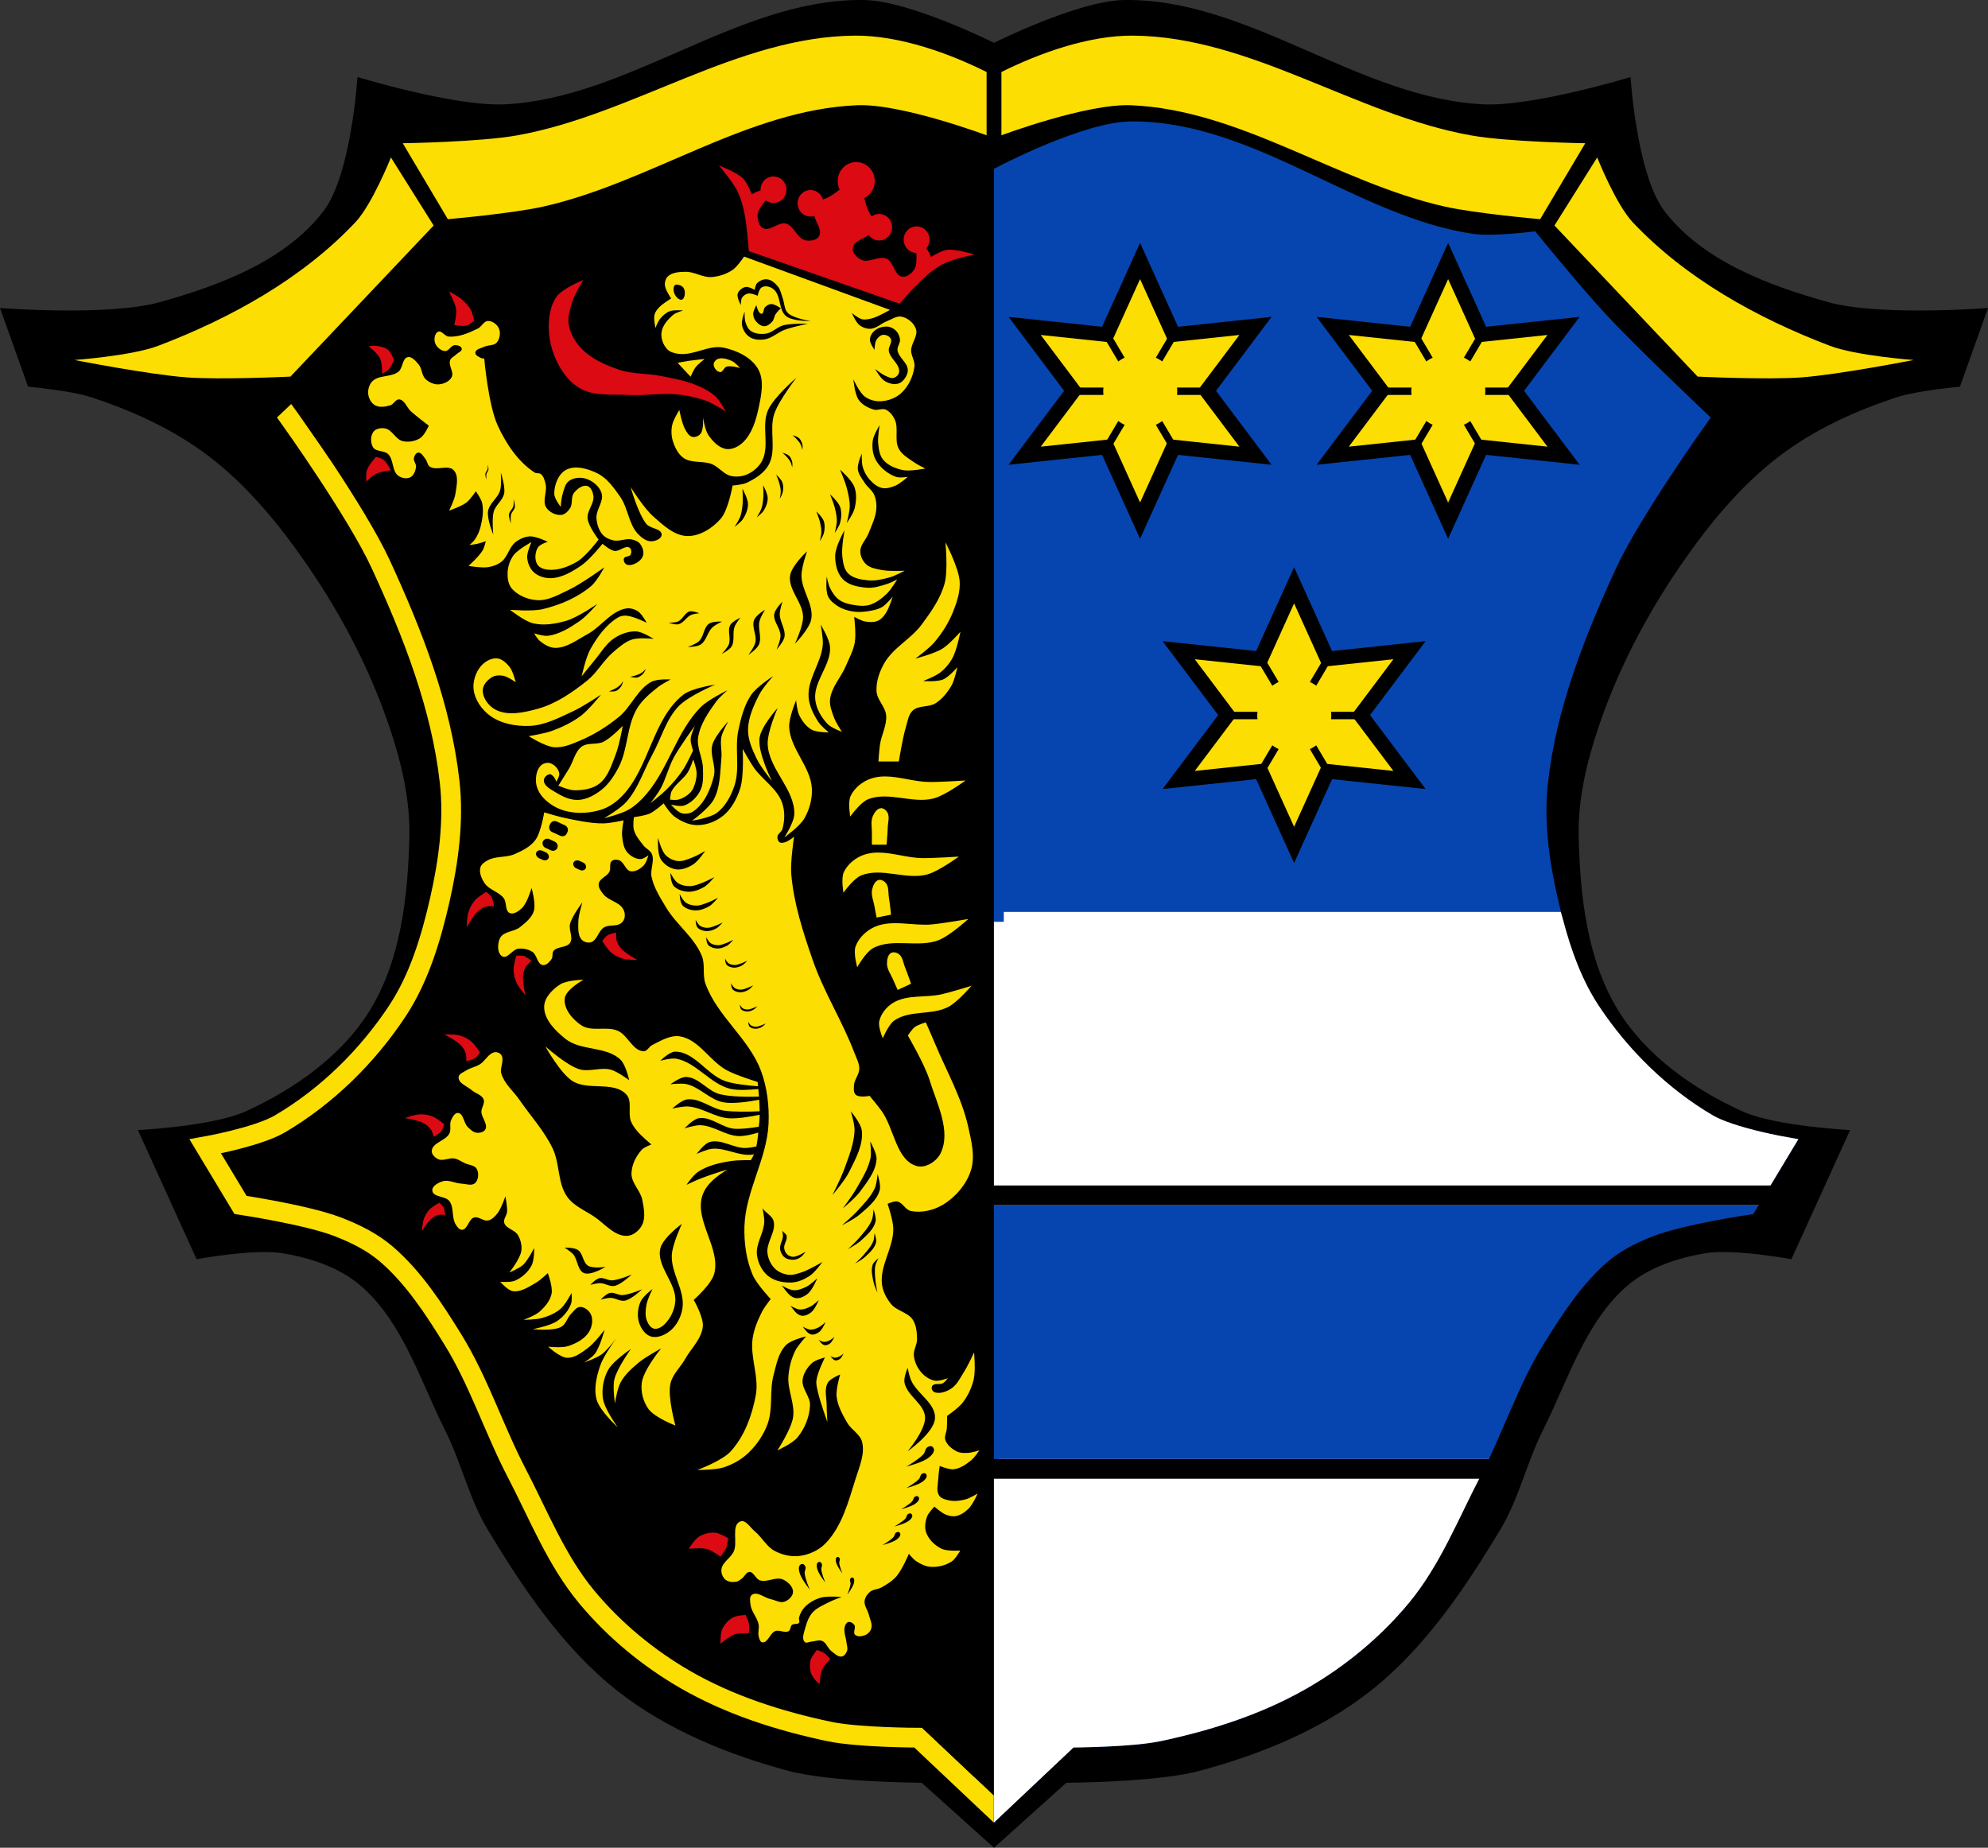 <svg xmlns="http://www.w3.org/2000/svg" xmlns:xlink="http://www.w3.org/1999/xlink" width="805.58" height="748.77" viewBox="0 0 805.584 748.766"><rect x="0" y="0" width="805.584" height="748.766" fill="#333333" stroke="none"/><defs><path id="0" d="m-347.82 292.92l-15.09 6.652 1.782 16.391-13.304-9.739-13.304 9.739 1.782-16.391-15.09-6.652 15.09-6.652-1.782-16.391 13.304 9.739 13.304-9.739-1.782 16.391z" stroke-width="2.996" stroke="#000" fill="#fcde02" stroke-linecap="square"></path><path id="1" d="m-388.14 243.14l27 45.546" stroke="#000" stroke-linecap="square" fill-rule="evenodd" fill="none" stroke-width="3"></path></defs><g transform="translate(22.555-106.01)"><g fill-rule="evenodd"><path d="m325.45 106.01c-49.581.337-93.66 39.796-143.36 42.27-20.245 1.01-59.805-11.06-59.805-11.06 0 0-2.418 39.605-13.807 54.42-15.452 20.09-42.01 30.05-66.36 36.828-20.789 5.79-64.67 2.35-64.67 2.35l11.38 31.893c0 0 17.08 1.535 25.17 4.158 16.978 5.502 33.707 13.1 47.935 23.92 15.968 12.137 28.989 28.15 40.35 44.717 13.826 20.17 25.337 42.3 33.11 65.52 4.731 14.13 8.282 29.11 7.932 44.02-.569 24.18-3.443 50.21-16.209 70.71-11.361 18.25-30.494 31.675-50 40.557-13.497 6.144-43.796 7.627-43.796 7.627l23.795 52.34c0 0 23.349-4.337 34.831-2.428 11.437 1.902 23.356 5.837 32.07 13.52 16.81 14.817 23.72 38.17 33.796 58.24 6.544 13.03 9.731 27.72 17.243 40.21 14.461 24.05 30.729 48.23 52.764 65.52 19.987 15.681 44.48 25.635 68.971 32.24 17.5 4.719 54.14 4.852 54.14 4.852l29.31 26.346 29.31-26.346c0 0 36.643-.132 54.14-4.852 24.489-6.604 48.984-16.557 68.971-32.24 22.03-17.288 38.3-41.471 52.764-65.52 7.512-12.491 10.699-27.18 17.243-40.21 10.08-20.06 16.986-43.42 33.796-58.24 8.716-7.683 20.635-11.618 32.07-13.52 11.482-1.909 34.831 2.428 34.831 2.428l23.795-52.34c0 0-30.3-1.483-43.796-7.627-19.51-8.881-38.643-22.307-50-40.557-12.765-20.505-15.64-46.532-16.209-70.71-.351-14.909 3.2-29.889 7.932-44.02 7.771-23.22 19.282-45.35 33.11-65.52 11.359-16.571 24.38-32.579 40.35-44.717 14.229-10.815 30.957-18.418 47.935-23.92 8.094-2.623 25.17-4.158 25.17-4.158l11.38-31.893c0 0-43.886 3.44-64.67-2.35-24.349-6.782-50.905-16.733-66.36-36.828-11.389-14.811-13.807-54.42-13.807-54.42 0 0-39.561 12.07-59.805 11.06-50.5-2.513-95.18-43.19-145.73-42.26-18.391.342-52.42 17.332-52.42 17.332 0 0-34.03-16.99-52.42-17.332-.79-.015-1.578-.019-2.365-.014"></path><path d="m313.38 807.65c11.832 2.499 36.15 2.523 36.15 2.523l26.636 25.14v-33.2l-123.31-452.97c0 0 .149-68.858-24.6-84.77-14.449-9.288-36.864 17.261-50.984 7.481-19.04-13.184-14.726-67.886-14.726-67.886 0 0-17.765 21.751-27.301 32-12.859 13.828-40.27 39.73-40.27 39.73 0 0 27.03 37.854 36.757 58.965 12.856 27.909 24.473 57.43 27.911 88.13 1.784 15.936-.442 32.33-3.997 47.949-3.57 15.683-8.394 31.647-17.18 44.953-12.214 18.492-28.755 34.685-47.592 45.738-9.136 5.361-30.26 9.116-30.26 9.116l14.293 23.734c0 0 26.684 3.991 39.23 8.802 7.081 2.715 14.12 6.16 19.919 11.16 10.992 9.473 19.211 22.11 26.913 34.579 10.466 16.944 16.637 36.36 25.849 54.07 8.865 17.04 16.1 35.452 28.28 50.14 11.211 13.517 25.1 24.968 40.14 33.636 17.93 10.33 38.03 16.725 58.14 20.974z" fill="none" stroke="#fcde02" stroke-width="8"></path><path d="m347.96 803.21l33.384 31.504 16.514-43.36-8.523-40.627-50.855 1.136z"></path><path d="m446.99 807.65c-11.832 2.499-36.15 2.523-36.15 2.523l-26.636 25.14v-658.44c0 0 33.619-17.579 51.802-17.67 48.3-.24 90.19 38.669 138.03 45.564 7.859 1.133 23.793-.788 23.793-.788 0 0 17.765 21.751 27.301 32 12.859 13.828 40.27 39.73 40.27 39.73 0 0-27.03 37.854-36.757 58.965-12.856 27.909-24.473 57.43-27.911 88.13-1.784 15.936.442 32.33 3.997 47.949 3.57 15.683 8.394 31.647 17.18 44.953 12.214 18.492 28.755 34.685 47.592 45.738 9.136 5.361 30.26 9.116 30.26 9.116l-14.293 23.734c0 0-26.684 3.991-39.23 8.802-7.081 2.715-14.12 6.16-19.919 11.16-10.992 9.473-19.211 22.11-26.913 34.579-10.466 16.944-16.637 36.36-25.849 54.07-8.865 17.04-16.1 35.452-28.28 50.14-11.211 13.517-25.1 24.968-40.14 33.636-17.93 10.33-38.03 16.725-58.14 20.974z" fill="#0645b0" stroke="#0645b0" stroke-width="8"></path><path d="m93 266.61c3.568 4.361 6.663 9.09 9.926 13.683 2.719 3.827 8.04 11.56 8.04 11.56l13.794-9.937-25.27-29.25-13.156 6.709c0 0 4.586 4.7 6.662 7.238"></path><path d="m99.66 259.44l10.523 12.38 63.34-68.29 1.238-14.03h-14.237z" stroke="#000"></path><path d="m323.69 120.45c-47.47.446-89.85 31.975-136.56 40.39-15.285 2.753-46.48 3.207-46.48 3.207l18.273 30.775c0 0 26.07-2.257 38.789-5.129 43.38-9.794 82.52-39.15 126.95-41.04 17.973-.764 52.574 12.182 52.574 12.182v-25.645c-14.595-7.297-35.03-14.92-53.54-14.746m113.09 0c-18.509-.174-38.942 7.449-53.54 14.746v25.645c0 0 34.601-12.945 52.574-12.182 44.43 1.888 83.57 31.24 126.95 41.04 12.722 2.872 38.789 5.129 38.789 5.129l18.273-30.775c0 0-31.2-.454-46.48-3.207-46.719-8.415-89.1-39.945-136.56-40.39m-300.94 49.37c0 0-7.565 19.02-14.426 26.287-21.551 22.834-50.48 38.833-79.82 50.01-10.737 4.09-33.98 5.771-33.98 5.771 0 0 30.21 5.932 45.521 7.05 13.962 1.022 41.994-.32 41.994-.32l58.03-61.23-17.313-27.57m488.8 0l-17.313 27.57 58.03 61.23c0 0 28.03 1.342 41.994.32 15.314-1.12 45.521-7.05 45.521-7.05 0 0-23.24-1.682-33.98-5.771-29.342-11.177-58.27-27.18-79.82-50.01-6.861-7.269-14.426-26.287-14.426-26.287" fill="#fcde02"></path><path d="m169.56 284.37l28.11-2.267 20.401-7.254 16.321 30.375 29.922 140.09 33.549 116.06 49.42 196.76 14.05 6.8 12.694-8.614-5.44-19.495-37.18-170.92-67.1-225.77v-17.228c0 0-3.174-52.14-3.627-53.95-.453-1.813-34.455-34.455-37.18-34.455-2.72 0-30.829 2.72-32.642.453-1.813-2.267-16.774-24.482-16.774-24.482l-9.521-2.72-13.147 8.614c0 0-9.521 42.616-7.707 45.79 1.813 3.174 25.842 22.21 25.842 22.21"></path></g><g stroke-width="8"><path d="m384.21 479.55v110.85h303.6l11.953-19.846c0 0-9.983-1.775-19.19-4.627-1.674-.518-3.323-1.073-4.881-1.658 0 0 0 0-.002 0-.779-.292-1.534-.593-2.26-.9 0 0 0 0-.002 0-.726-.308-1.42-.623-2.076-.945-.657-.322-1.275-.651-1.846-.986-2.355-1.382-4.674-2.844-6.953-4.381-1.14-.769-2.269-1.554-3.389-2.359-1.119-.805-2.227-1.628-3.324-2.469-2.196-1.681-4.347-3.43-6.451-5.244-1.052-.907-2.092-1.83-3.119-2.768-1.028-.938-2.043-1.891-3.045-2.859-1-.967-1.989-1.95-2.965-2.945-2.927-2.988-5.734-6.1-8.406-9.318-.891-1.073-1.767-2.158-2.627-3.254-1.721-2.191-3.379-4.427-4.973-6.701-.797-1.137-1.576-2.284-2.34-3.439-.492-.745-.968-1.499-1.436-2.26-.202-.328-.396-.661-.594-.992-.268-.45-.533-.901-.793-1.355-.222-.389-.442-.779-.658-1.172-.193-.35-.382-.702-.57-1.055-.259-.483-.517-.967-.768-1.455-.125-.244-.246-.491-.369-.736-.969-1.93-1.877-3.895-2.73-5.891-.031-.072-.061-.143-.092-.215-.313-.736-.618-1.477-.916-2.221-2.441-6.083-4.399-12.405-6.078-18.773-.002-.009-.005-.018-.008-.027h-222.69zm0 221.71v95.21 38.836l26.637-25.14c0 0 7.205-.022 15.648-.428 1.685-.081 3.422-.18 5.158-.295.432-.029.859-.064 1.291-.096 1.458-.104 2.917-.214 4.336-.348.151-.014.301-.03.451-.045.7-.068 1.393-.139 2.072-.215.307-.035.603-.073.904-.109.537-.064 1.074-.127 1.592-.197.574-.078 1.123-.165 1.668-.25.245-.038.502-.073.74-.113.801-.134 1.57-.274 2.287-.426 5.03-1.062 10.05-2.259 15.05-3.617 2.496-.679 4.984-1.398 7.459-2.162 12.374-3.819 24.428-8.739 35.635-15.195 6.582-3.792 12.943-8.117 18.955-12.914 1.718-1.371 3.407-2.78 5.064-4.227 5.802-5.062 11.218-10.58 16.12-16.494 1.523-1.836 2.968-3.731 4.35-5.674.69-.971 1.364-1.953 2.023-2.947 1.319-1.988 2.583-4.02 3.799-6.084 0 0 0 0 0-.002.608-1.032 1.206-2.071 1.793-3.119 4.698-8.382 8.777-17.218 13.06-25.869 0 0 0 0 0-.002 1.07-2.163 2.152-4.313 3.26-6.443.283-.545.556-1.095.834-1.643h-190.18z" fill="#fff" stroke="#fff" stroke-linecap="round"></path><g fill="none" fill-rule="evenodd" stroke="#000" stroke-linecap="square"><path d="m371.27 590.4h329.47"></path><path d="m375.76 701.25h209.6"></path></g></g><g transform="translate(835.49)"><g transform="translate(-11.832)"><g transform="translate(-9.521-1.36)"><use transform="matrix(0 1.977-2.03 0 219.92 1005.99)" xlink:href="#0"></use><use id="4" xlink:href="#2"></use><use xlink:href="#1"></use><use id="5" xlink:href="#3"></use><circle r="15" cy="265.91" cx="-374.64" fill="#fcde02"></circle></g><g transform="translate(115.31-1.36)"><use transform="matrix(0 1.977-2.03 0 219.92 1005.99)" xlink:href="#0"></use><use xlink:href="#4"></use><use xlink:href="#1"></use><use xlink:href="#5"></use><circle r="15" cy="265.91" cx="-374.64" fill="#fcde02"></circle></g></g><g transform="translate(41.06 130.05)"><use transform="matrix(0 1.977-2.03 0 219.92 1005.99)" xlink:href="#0"></use><path d="m-401.64 265.91h54.01" fill="none" fill-rule="evenodd" stroke="#000" stroke-linecap="square" stroke-width="3" id="2"></path><use xlink:href="#1"></use><path d="m-388.14 288.68l27-45.546" fill="none" fill-rule="evenodd" stroke="#000" stroke-linecap="square" stroke-width="3" id="3"></path><circle cx="-374.64" cy="265.91" r="15" fill="#fcde02"></circle></g></g><g fill-rule="evenodd"><path d="m324.61 171.68c-3.198-.088-6.217 1.941-7.304 5.204-.647 1.948-.505 4.08.395 5.919-.629.517-1.236.998-1.777 1.377-1.52 1.069-3.131 2.094-4.899 2.63-.03.001-.071.018-.103.026-.487-1.66-1.724-2.979-3.326-3.541-2.746-.958-5.731.545-6.666 3.357-.934 2.811.533 5.865 3.278 6.823 1.039.36 2.163.377 3.212.051.74 2.798 3.301 5.768 1.922 8.206-.961 1.7-3.647 2.05-5.525 1.648-3.365-.721-4.581-5.892-7.91-6.77-3.058-.807-6.508 3.362-9.3 1.85-1.631-.884-2.247-3.321-2.185-5.21.063-1.9 1.421-3.559 2.539-5.077.218-.295.503-.621.812-.954.431.323.908.578 1.413.755 2.745.958 5.728-.545 6.665-3.355.936-2.812-.532-5.868-3.278-6.826-2.746-.958-5.731.545-6.666 3.357-.218.657-.308 1.351-.268 2.043-1.386.323-3.568 1.539-3.568 1.539 0 0-1.746-4.607-3.416-6.288-2.656-2.67-9.834-5.381-9.851-5.387.005.006 5.461 6.503 7.379 10.272 1.343 2.64 2.154 5.557 2.798 8.46 1.161 5.222 1.893 15.95 1.893 15.95l61.11 21.318c0 0 6.977-8.04 11.01-11.446 2.242-1.895 4.622-3.7 7.26-4.95 3.767-1.787 11.971-3.52 11.971-3.52 0 0-7.32-2.352-11.02-1.895-2.325.288-6.453 2.847-6.453 2.847 0 0-1-2.33-1.909-3.453.444-.524.786-1.129 1.01-1.786.936-2.812-.532-5.868-3.278-6.826-2.746-.958-5.731.545-6.666 3.357-.935 2.811.533 5.865 3.278 6.823.506.177 1.035.273 1.569.286.046.457.076.897.074 1.266-.02 1.902.067 4.063-1.016 5.607-1.077 1.534-3.02 3.081-4.836 2.76-3.112-.548-3.36-6.01-6.262-7.282-3.16-1.386-7.21 1.948-10.305.416-1.727-.858-3.644-2.815-3.392-4.762.357-2.792 4.156-3.539 6.411-5.293.636.915 1.535 1.602 2.572 1.966 2.745.959 5.73-.542 6.666-3.353.936-2.812-.532-5.869-3.278-6.826-1.602-.556-3.369-.286-4.744.723-.021-.027-.05-.056-.068-.083-1.079-1.53-1.745-3.348-2.312-5.144-.201-.64-.397-1.404-.588-2.209 1.809-.893 3.194-2.491 3.844-4.437 1.336-4.02-.761-8.383-4.684-9.752-.736-.257-1.484-.39-2.222-.41m-110.79 47.813c0 0-8.375 3.269-10.869 6.779-2.623 3.686-3.275 8.745-3.122 13.303.186 5.533 1.998 11.163 4.871 15.86 2.122 3.475 5.106 6.711 8.739 8.441 5.624 2.677 12.292 1.83 18.485 2.173 6.943.386 13.949-.921 20.859-.128 3.83.439 7.644 1.301 11.245 2.687 2.648 1.02 7.493 4.094 7.493 4.094 0 0-2.285-4.262-3.997-5.886-2.233-2.117-5.05-3.551-7.87-4.732-4.568-1.917-9.52-2.722-14.364-3.709-5.613-1.139-11.555-.704-16.986-2.553-5.387-1.837-10.93-4.237-14.985-8.313-2.594-2.608-4.708-6.06-5.373-9.72-.568-3.135.412-6.431 1.374-9.464 1-3.156 4.496-8.827 4.496-8.827v-.006m-54.48 4.561c0 0 2.597 4.717 2.942 7.336.278 2.107-.755 6.33-.755 6.33 0 0 3.372.663 4.978.231 1.147-.308 3.02-1.929 3.02-1.929 0 0-.499-3.01-1.207-4.324-.965-1.786-2.46-3.253-3.995-4.555-1.494-1.267-4.978-3.09-4.978-3.09m-30.363 22.03c-.744-.009-1.506.098-2.133.28 0 0 3.636 2.834 4.599 4.864.898 1.892.829 6.254.829 6.254 0 0 1.914-.937 2.639-1.699.998-1.05 2.187-3.782 2.187-3.782 0 0-1.082-3.094-2.262-4.092-1.39-1.177-3.336-1.548-5.127-1.776-.238-.03-.483-.046-.731-.049m.807 45.06c0 0-2.921 3.23-3.618 5.25-.52 1.508-.303 4.324-.303 4.787 0 0 2.423-2.423 3.921-3.165 1.86-.921 6.03-1.468 6.03-1.468 0 0-1.655-3.187-3.02-4.247-.854-.666-3.02-1.157-3.02-1.157m44.723 176.27c0 0-3.295 1.949-4.548 3.374-1.182 1.345-2.084 2.99-2.644 4.706-.649 1.987-.753 6.238-.753 6.238 0 0 2.611-4.65 4.524-6.416.936-.864 2.064-1.579 3.276-1.932 1.049-.306 3.273-.107 3.273-.107 0 0-.344-2.601-.976-3.705-.507-.887-2.152-2.156-2.152-2.156m52.637 16.526c0 0-2.529.432-3.587 1.112-.85.546-2.038 2.269-2.038 2.269 0 0 2 3.312 3.432 4.55 1.349 1.169 2.982 2.042 4.675 2.563 1.959.603 6.111.578 6.111.578 0 0-4.619-2.528-6.402-4.431-.872-.931-1.604-2.065-1.986-3.295-.331-1.065-.206-3.345-.206-3.345m-39.35 9.284c-.632.018-1.145.073-1.145.073 0 0-1.114 3.726-1.082 5.643.03 1.809.464 3.64 1.196 5.287.848 1.907 3.601 5.09 3.601 5.09 0 0-1.185-5.224-.961-7.852.11-1.286.461-2.595 1.114-3.699.564-.956 2.323-2.363 2.323-2.363 0 0-1.984-1.663-3.181-2.03-.481-.147-1.233-.167-1.865-.149m-29.584 31.953c-.42.005-.678.013-.678.013 0 0 4.685 2.397 6.519 4.249.897.906 1.659 2.02 2.075 3.238.359 1.055.296 3.338.296 3.338 0 0 2.516-.503 3.556-1.214.835-.57 1.977-2.328 1.977-2.328 0 0-2.095-3.253-3.557-4.45-1.38-1.13-3.035-1.957-4.741-2.429-1.481-.41-4.187-.432-5.446-.418m-10.663 32.392c-2.044.081-5.963 1.483-5.963 1.483 0 0 5.169.858 7.458 2.066 1.12.591 2.171 1.421 2.922 2.457.65.897 1.255 3.095 1.255 3.095 0 0 2.255-1.248 3.041-2.243.631-.799 1.209-2.824 1.209-2.824 0 0-2.945-2.466-4.689-3.163-1.646-.657-3.467-.941-5.233-.871m7.94 35.831c0 0-2.789 1.482-3.875 2.608-1.025 1.063-1.83 2.385-2.356 3.778-.609 1.614-.853 5.114-.853 5.114 0 0 2.326-3.733 3.969-5.116.804-.677 1.762-1.222 2.775-1.466.877-.211 2.703.039 2.703.039 0 0-.187-2.16-.667-3.095-.385-.751-1.696-1.863-1.696-1.863m110.87 133.67c-2 .018-4.058.623-5.744 1.688-1.77 1.117-4.048 4.858-4.048 4.858 0 0 5.02-.534 7.403.117 2 .546 5.439 3.082 5.439 3.082 0 0 1.774-2.242 2.313-3.554.505-1.228.81-3.91.81-3.91 0 0-3.409-2.104-5.323-2.252-.282-.022-.565-.031-.851-.028m13.245 33.383c0 0-3.68.159-5.231 1.046-1.829 1.046-3.383 2.784-4.263 4.73-.808 1.788-.702 5.867-.702 5.867 0 0 3.61-3.037 5.775-3.782 1.817-.625 5.733-.467 5.733-.467 0 0 .251-2.658.013-3.953-.223-1.212-1.325-3.441-1.325-3.441m28.885 14.176c0 0-2.166 2.521-2.565 4.089-.47 1.849-.336 3.941.344 5.72.625 1.634 3.252 4.077 3.252 4.077 0 0 .315-4.247 1.182-6.132.727-1.582 3.239-4.062 3.239-4.062 0 0-1.515-1.803-2.475-2.444-.898-.6-2.977-1.247-2.977-1.247" fill="#db0a13"></path><path d="m278.96 210c0 0-2.715 4.078-4.678 5.398-2.516 1.693-5.576 2.702-8.581 2.886-3.529.217-6.864-2.204-10.398-2.134-2.437.049-5.261.129-7.109 1.757-.903.795-1.378 2.169-1.349 3.389.05 2.077 2.574 5.649 2.574 5.649 0 0-3.418 2.07-4.781 3.515-.819.868-1.659 1.846-1.961 3.01-.451 1.743.367 5.398.367 5.398 0 0 1.057-2.687 1.961-3.767 1.064-1.271 2.385-2.447 3.923-3.01 1.694-.622 5.393-.25 5.393-.25 0 0-2.823.727-3.923 1.631-2.245 1.845-4.521 4.358-4.902 7.28-.31 2.374.698 5.062 2.328 6.779 1.19 1.254 3.085 1.679 4.781 1.882 6.06.726 12.171-3.802 18.14-2.51 5.348 1.157 11.286 3.913 13.974 8.787 2.511 4.554 1.213 10.579.123 15.689-1.069 5.01-2.705 10.442-6.374 13.933-1.762 1.677-4.361 2.988-6.742 2.636-3-.444-5.495-3.104-7.232-5.649-1.422-2.083-2.207-7.28-2.207-7.28 0 0 .436 5.01-.979 6.778-.757.943-2.208 1.502-3.37 1.231-1.276-.299-2.086-1.713-2.76-2.862-1.411-2.405-2.451-8.03-2.451-8.03 0 0-2.503 3.999-2.942 6.275-.412 2.138-.303 4.459.368 6.527.818 2.522 2.146 5.156 4.291 6.653 3.244 2.265 7.874 1.023 11.523 2.51 2.768 1.128 4.724 4.09 7.629 4.768 2.209.516 4.694.251 6.764-.692 2.451-1.117 4.727-3.1 5.953-5.543 3.053-6.081-.413-14.14 2.33-20.374 2.366-5.376 11.523-13.179 11.523-13.179 0 0-7.105 9.145-8.949 14.56-2.219 6.518 1.026 14.529-2.207 20.587-1.839 3.446-5.47 5.751-8.949 7.404-1.774.843-5.761 1.131-5.761 1.131 0 0-1.69 9.869-4.781 13.431-3.375 3.888-8.528 7.155-13.607 7.03-5.305-.131-9.826-4.494-13.851-8.03-3.708-3.261-9.07-11.799-9.07-11.799 0 0 2.999 10.744 6.372 14.938 1.594 1.981 6.241 1.812 6.189 4.378-.034 1.656-2.487 2.591-4.103 2.651-2.082.078-4.07-1.476-5.516-3.01-3.754-3.987-3.971-10.428-7.111-14.938-2.583-3.71-5.413-7.722-9.437-9.666-3.848-1.859-8.989-3.375-12.706-1.255-3.052 1.74-4.658 6.05-4.638 9.624.011 1.974 2.618 5.278 2.618 5.278 0 0 .207-3.212.658-4.74.6-2.031 1-4.503 2.683-5.743 1.904-1.404 4.75-1.615 6.986-.886 2.68.873 5.369 3.08 6.235 5.82 1.047 3.314-2.357 6.757-2.082 10.228.184 2.323.941 4.784 2.453 6.527 1.104 1.274 2.788 2.02 4.412 2.386 2.436.553 5.04-.922 7.477-.378 1.214.271 2.535.764 3.311 1.757 1 1.284 1.706 3.201 1.226 4.77-.546 1.784-2.426 3.078-4.167 3.641-.93.3-2.16.351-2.912-.284-.583-.492-.932-1.511-.643-2.226.391-.969 2.236-.571 2.697-1.507.409-.829.369-2.22-.369-2.76-1.727-1.265-4.158 1.622-6.251 1.255-1.823-.32-4.779-2.888-4.779-2.888 0 0-5.214 6.492-8.581 8.787-3.676 2.506-7.844 4.994-12.258 5.146-2.454.085-5.154-.712-6.988-2.384-1.584-1.444-2.523-3.737-2.696-5.901-.175-2.188 1.744-6.337 1.744-6.337 0 0-5.51 2.924-7.308 5.385-1.431 1.96-2.265 4.482-2.372 6.926-.095 2.173.203 4.656 1.562 6.328 2.444 3.01 6.605 4.656 10.419 4.896 4.45.28 8.697-2.238 12.748-4.143 5.152-2.424 14.465-9.163 14.465-9.163 0 0-2.95 5.56-5.272 7.532-5.586 4.744-12.664 7.739-19.735 9.414-4.3 1.018-13.239.252-13.239.252 0 0 5.903 4.698 9.435 5.504 4.442 1.013 9.243.2 13.61-1.112 4.49-1.349 12.379-6.778 12.379-6.778 0 0-4.402 5.03-7.109 6.904-3.91 2.703-8.191 5.407-12.87 6.02-1.892.25-5.639-1-5.639-1 0 0 1.252 2.227 2.209 3.01 1.784 1.463 3.964 2.847 6.249 2.886 4.727.082 8.933-3.268 13.12-5.522 5.486-2.957 9.467-9.29 15.567-10.418 1.649-.305 3.488.212 4.904 1.129 1.624 1.051 3.554 4.644 3.554 4.644 0 0-5.406-2.725-8.335-2.886-1.128-.062-2.335.167-3.309.753-4.818 2.894-8.364 7.851-11.155 12.804-1.892 3.358-3.554 11.04-3.554 11.04 0 0 3.375-4.315 5.147-6.401 2.657-3.128 4.775-6.975 8.214-9.163 2.603-1.656 5.766-2.816 8.825-2.636 2.523.148 6.988 3.01 6.988 3.01 0 0-5.935-.639-8.704.252-2.984.96-5.452 3.209-7.844 5.272-3.891 3.357-6.41 8.214-10.42 11.421-6.04 4.83-12.697 9.402-20.1 11.423-5.528 1.508-12.1 2.987-17.16.25-2.685-1.453-5.08-4.673-5.03-7.782.038-2.159 1.872-4.157 3.679-5.272 1.307-.806 3.03-.883 4.535-.627 1.893.322 5.149 2.636 5.149 2.636 0 0-1.083-4.436-2.451-6.151-1.305-1.635-3.092-3.359-5.149-3.515-2.388-.18-4.926 1.289-6.497 3.139-2.163 2.546-3.393 6.321-2.942 9.664.554 4.104 3.327 8.01 6.619 10.418 4.491 3.286 10.542 4.349 16.06 4.143 6.237-.233 12.08-3.398 17.774-6.02 3.923-1.811 11.155-6.653 11.155-6.653 0 0-4.976 6.179-8.09 8.535-3.543 2.679-7.622 4.627-11.767 6.151-3.03 1.115-9.439 2.134-9.439 2.134 0 0 6.549 4.207 10.257 4.501 3.756.298 7.473-1.383 10.95-2.869 5.497-2.35 10.669-5.606 15.323-9.414 5.03-4.119 7.585-11.381 13.36-14.31 2.292-1.162 7.624-.877 7.624-.877 0 0-3.59 1.879-5.173 3.137-3.15 2.503-6.384 5.174-8.458 8.661-4.195 7.05-3.611 16.285-7.354 23.599-1.771 3.462-3.972 6.892-6.988 9.288-2.705 2.148-6.02 3.981-9.437 4.141-3.175.149-6.351-1.33-9.07-3.01-1.954-1.208-4.859-2.557-4.902-4.894-.022-1.154 1.208-2.382 2.328-2.51.732-.084 1.352.69 1.839 1.255.423.491.858 1.757.858 1.757 0 0 1.452-2.208 1.226-3.391-.347-1.816-1.933-3.555-3.662-4.092-1.253-.389-2.865.033-3.815.956-1.642 1.594-2.108 4.34-1.962 6.651.139 2.206 1.218 4.398 2.651 6.05 2.388 2.753 5.769 4.766 9.252 5.682 4.748 1.249 10.02.959 14.696-.561 3.208-1.044 6.109-3.18 8.458-5.649 10.88-11.437 12.202-30.999 24.516-40.795 3.582-2.85 12.995-4.143 12.995-4.143 0 0-10.738 4.539-14.711 8.661-5.127 5.319-7.097 13.06-10.663 19.582-3.503 6.408-5.756 13.737-10.542 19.21-2.482 2.836-9.07 6.651-9.07 6.651 0 0 6.98-1.709 10.05-3.513 2.764-1.624 5.147-3.936 7.232-6.403 8.886-10.514 12.252-25.405 21.941-35.15 3.01-3.03 10.788-6.778 10.788-6.778 0 0-3.28 2.785-4.537 4.52-3.179 4.389-6.507 9.165-7.354 14.56-.657 4.184 1.89 8.315 1.961 12.552.051 3.036.266 6.344-1.102 9.04-1.348 2.654-3.737 5.04-6.497 6.02-1.702.605-5.393-.376-5.393-.376 0 0 2.609 3.039 4.414 3.515 1.522.402 3.356.149 4.658-.753 4.492-3.112 7.02-8.92 8.335-14.31.999-4.106-1.755-8.612-.614-12.678 1.045-3.726 6.497-9.54 6.497-9.54 0 0-2.338 4.03-2.819 6.277-.586 2.738.25 5.617 0 8.409-.513 5.72-.401 11.89-3.065 16.946-1.935 3.672-8.825 8.661-8.825 8.661 0 0 7.339-1.068 10.174-3.263 3.39-2.624 5.624-6.799 6.986-10.921 2.35-7.113.027-15.13 1.593-22.468 1.071-5.02 2.369-10.246 5.272-14.436 2.216-3.199 8.825-7.532 8.825-7.532 0 0-4.202 4.732-5.639 7.532-2.279 4.439-4.49 9.295-4.535 14.31-.036 4.02 1.714 7.929 3.432 11.547 1.591 3.351 6.251 9.163 6.251 9.163 0 0-5.814-11.438-5.03-17.448.621-4.73 7.355-12.174 7.355-12.174 0 0-4.3 9.69-4.046 14.81.5 10.06 10.961 18.05 10.788 28.12-.06 3.466-4.046 9.54-4.046 9.54 0 0 6.207-4.428 8.09-7.656 2.099-3.598 3.29-7.991 3.065-12.176-.475-8.845-8.745-16.01-9.193-24.852-.19-3.76 2.819-10.921 2.819-10.921 0 0 .334 4.188 1.226 6.02 1.134 2.337 2.795 4.636 5.03 5.899 2.063 1.168 6.988 1.131 6.988 1.131 0 0-3.093-2.495-4.169-4.143-2.029-3.107-3.854-6.686-4.04-10.418-.369-7.249 5.169-13.728 5.761-20.961.223-2.726-.858-8.159-.858-8.159 0 0 3.601 5.764 3.8 9.04.447 7.348-6.692 13.885-6 21.21.351 3.744 2.448 7.362 5.03 10.04 1.526 1.587 5.761 3.137 5.761 3.137 0 0-2.414-3.708-3.186-5.773-.883-2.361-1.885-4.896-1.595-7.406.571-4.943 4.437-8.866 6.374-13.431 1.358-3.201 3.096-6.332 3.673-9.771.562-3.352-.27-10.2-.27-10.2 0 0 2.832 1.598 4.397 1.878 1.698.303 3.572.411 5.165-.263 1.283-.543 2.281-1.703 3.092-2.856 1.433-2.037 2.942-6.904 2.942-6.904 0 0-2.508 3.051-4.136 4.083-1.189.754-2.583 1.151-3.952 1.439-2.527.532-5.166.85-7.723.502-2.267-.308-4.555-1.023-6.497-2.26-1.57-1-3.162-2.292-3.923-4.02-1.062-2.407-.489-7.906-.489-7.906 0 0 .62 3.21 1.347 4.644.911 1.798 2.048 3.623 3.679 4.77 2.046 1.438 4.648 1.936 7.109 2.26 1.785.235 3.678.307 5.393-.252 2.592-.845 4.88-2.613 6.865-4.518 1.706-1.636 4.167-5.775 4.167-5.775 0 0-2.474 1.331-3.8 1.757-2.746.883-5.618 1.843-8.487 1.618-3.453-.27-7.389-.976-9.807-3.515-2.304-2.42-3.123-6.272-3.034-9.651.096-3.627 3.8-10.168 3.8-10.168 0 0-1.33 7.06-.921 10.576.279 2.401.606 5.154 2.267 6.872 2.01 2.077 5.249 2.593 8.09 2.886 3.036.313 6.134-.412 9.07-1.255 2.061-.592 5.884-2.636 5.884-2.636 0 0-6.18.329-9.193-.25-2.261-.434-4.806-.789-6.497-2.386-1.384-1.308-2.346-3.344-2.33-5.272.023-2.639 2.355-4.703 3.311-7.154 1.261-3.231 2.9-6.449 3.186-9.916.159-1.922-.081-3.959-.842-5.724-.815-1.893-2.713-3.088-3.816-4.821-1.135-1.782-2.627-3.561-2.85-5.677-.225-2.143 1.624-6.247 1.624-6.247 0 0-.137 3.668.367 5.396.55 1.885 1.51 3.707 2.819 5.146 1.367 1.503 3.063 2.976 5.03 3.391 1.829.386 3.791-.272 5.516-1 1.843-.783 4.902-3.515 4.902-3.515 0 0-3.278.542-4.781 0-3.263-1.175-6.331-3.604-8.09-6.653-1.329-2.304-1.674-5.252-1.347-7.906.286-2.322 2.819-6.403 2.819-6.403 0 0-.86 4.859-.614 7.282.234 2.304.521 4.866 1.962 6.651 1.91 2.365 5.03 3.635 7.967 4.267 3.01.648 9.193-.627 9.193-.627 0 0-2.867-1.356-4.167-2.26-2.398-1.667-5.226-3.172-6.619-5.775-1.863-3.482.076-8.215-1.595-11.798-.772-1.656-2.033-3.286-3.677-4.02-1.462-.649-3.249.446-4.781-.002-2.312-.675-4.694-1.916-6.128-3.891-1.691-2.33-2.207-8.411-2.207-8.411 0 0 2.416 5.372 4.658 7.03 1.825 1.349 4.25 2 6.497 1.883 2.986-.156 6.128-1.324 8.335-3.389 2.874-2.688 4.767-6.719 5.272-10.671.281-2.205-1.37-4.304-1.349-6.527.028-2.963 2.868-5.847 1.961-8.661-.791-2.452-3.293-4.49-5.761-5.02-2.087-.449-4.132 1.117-6.13 1.883-2.226.854-4.122 2.877-6.495 3.01-1.587.091-3.278-.513-4.537-1.507-1.499-1.184-3.063-4.894-3.063-4.894 0 0 2.509 2.142 4.04 2.51 1.398.335 2.904.002 4.291-.376 2.526-.69 7.109-3.391 7.109-3.391l-59.08-21.589m8.847 9.195c.187-.003.373.008.557.03 1.716.211 3.216 1.578 4.314 2.945 1.042 1.296 1.306 3.083 1.893 4.651.737 1.968.589 4.477 2.043 5.968 2.306 2.365 9.614 3.332 9.235 3.332-.378 0-7.278.131-9.917-2.02-2.927-2.38-2.039-7.691-4.616-10.464-.762-.82-1.857-1.401-2.953-1.55-.844-.115-1.834-.005-2.497.542-.906.747-1.439 3.255-1.439 3.255 0 0-2.506-1.149-3.785-.93-.973.167-1.947.788-2.497 1.628-.557.85-.529 3.02-.529 3.02 0 0-1.722-3-1.288-4.497.397-1.37 1.813-2.496 3.179-2.789 1.266-.271 3.71 1.161 3.71 1.161 0 0 .315-2.032.983-2.711.917-.932 2.295-1.56 3.607-1.581zm-36.17 2.143c.268.005.549.067.794.126.708.171 1.47.504 1.896 1.112.551.784.704 1.89.56 2.847-.113.754-.388 1.721-1.077 2-.605.245-1.353-.194-1.854-.621-.823-.701-1.4-1.801-1.551-2.892-.11-.798-.079-1.837.516-2.358.192-.168.447-.219.715-.214m38.25 7.886c1.424-.055 3.936 1.705 3.936 1.705 0 0-1.54 1.502-2.12 2.403-.597.926-.625 2.208-1.362 3.02-.844.933-2.01 1.885-3.254 1.861-1.358-.026-2.627-1.088-3.482-2.169-.623-.787-.996-1.854-.985-2.868.014-1.243 1.288-3.488 1.288-3.488 0 0 .782 3.536 2.119 3.488.97-.035.671-1.937 1.362-2.636.666-.674 1.563-1.281 2.499-1.317m-10.749 3.099c0 0-.082 2.967.379 4.341.439 1.308 1.071 2.723 2.196 3.488 1.686 1.148 3.972 1.353 5.979 1.086 2.619-.348 4.631-2.748 7.192-3.411 3.186-.825 9.84-.619 9.84-.619 0 0-6.243 1.314-9.235 2.403-2.882 1.049-5.295 3.525-8.326 3.951-2.026.285-4.345.14-6.06-1.01-1.558-1.044-2.679-2.933-3.03-4.806-.336-1.812 1.058-5.427 1.058-5.427m-104.01 3.773c-1.672.04-2.532 2.306-4.04 3.048-3.702 1.824-7.81 3.603-11.905 3.265-1.549-.128-2.836-2.62-4.25-1.959-1.346.629-1.698 2.902-1.275 4.354.503 1.727 2.285 3.325 4.04 3.483 1.55.139 2.484-2.345 4.04-2.395 1.039-.034 2.615.372 2.791 1.421.175 1.042-1.414 1.543-2.154 2.28-.827.824-2.135 1.291-2.55 2.393-.808 2.143 1.68 4.839.621 6.864-.947 1.812-3.295 2.813-5.299 2.932-1.905.112-3.92-.843-5.314-2.177-1.552-1.484-1.363-4.242-2.764-5.876-1.165-1.361-2.707-3.347-4.436-2.973-2.218.48-1.93 4.391-3.699 5.842-2.992 2.455-8.171 1.223-10.784 4.096-1.207 1.328-1.747 3.429-1.488 5.223.246 1.712 1.278 3.528 2.764 4.354 1.806 1 4.194.596 6.165 0 1.376-.416 2.188-2.548 3.614-2.393 2.192.238 3.03 3.292 4.676 4.789 2.317 2.102 7.311 5.865 7.311 5.865 0 0-1.788 3.928-3.486 5.02-2.033 1.306-4.757 1.775-7.098 1.232-2.84-.659-4.276-4.635-7.144-5.15-1.592-.286-3.674.009-4.676 1.306-1.276 1.651-1.301 4.526-.213 6.313 1.191 1.957 4.555 1.217 6.165 2.83 2.243 2.247 1.501 6.819 4.04 8.708 1.329.99 3.415 1.397 4.89.653 1.395-.705 2.111-2.56 2.339-4.136.181-1.254-1.123-2.465-.851-3.701.2-.906.796-2.09 1.7-2.177 1.301-.125 2.144 1.58 2.977 2.612.728.902.759 2.386 1.702 3.048 2.719 1.91 7.545-.96 9.777 1.524 2.116 2.355 1.107 6.413.638 9.577-.353 2.385-2.55 6.749-2.55 6.749 0 0 4.962-1.686 7.02-3.266 1.567-1.206 3.826-4.57 3.826-4.57 0 0 2.172 3.01 2.552 4.789.669 3.126.132 6.476-.638 9.577-.461 1.857-1.271 3.652-2.339 5.225-.572.843-2.126 2.177-2.126 2.177 0 0 1.997-.219 2.977-.437 1.227-.273 3.612-1.088 3.612-1.088 0 0-.614 2.582-1.275 3.701-1.454 2.459-5.738 6.313-5.738 6.313 0 0 5.409.931 8.07.48 1.891-.321 3.815-1.013 5.325-2.222 2.5-2 3.105-5.886 5.617-7.871 1.663-1.314 3.764-2.264 5.862-2.36 2.509-.114 7.229 2.177 7.229 2.177 0 0-3.24 1.026-4.04 2.393-1.128 1.931-1.338 4.816-.213 6.749.811 1.394 2.676 2.01 4.252 2.175 4.087.424 8.347-1.161 11.905-3.265 3.558-2.103 8.715-8.924 8.715-8.924 0 0-4.084-5.3-4.465-8.49-.382-3.197 2.852-6.183 2.339-9.361-.245-1.521-1.014-3.471-2.468-3.872-1.945-.537-4.134 1.179-5.399 2.785-1.305 1.657-.407 4.41-1.56 6.181-.821 1.261-2.068 2.594-3.541 2.743-2.271.231-4.929-1.084-6.165-3.048-1.65-2.624.49-6.322-.213-9.359-.344-1.484-.757-3.174-1.913-4.136-.674-.561-1.8-.149-2.534-.625-6.704-4.345-11.55-11.632-14.937-18.98-3.859-8.372-5.489-27.2-5.489-27.2 0 0-.887-.024-1.275-.216-.948-.471-2.423-1.102-2.337-2.177.117-1.464 2.319-1.759 3.612-2.395 1.616-.795 3.947-.337 5.103-1.74 1.202-1.459 1.602-3.913.851-5.66-.721-1.676-2.677-3.091-4.465-3.048m161.18 2.258c.225-.006.448 0 .669.017 1.298.095 2.617.754 3.533 1.699.9.928 1.483 2.26 1.606 3.562.138 1.46-1.194 2.819-1.018 4.275.366 3.03 4.19 5.06 4.175 8.112-.009 1.806-1.146 3.63-2.516 4.768-.78.648-1.886.896-2.89.877-1.506-.029-3.051-.591-4.281-1.481-1.556-1.126-3.532-4.602-3.532-4.602 0 0 2.786 2.173 4.388 2.849.996.421 2.128 1.036 3.159.713.99-.31 1.985-1.254 2.141-2.301.474-3.182-3.718-5.474-4.175-8.659-.234-1.631 1.532-3.409.803-4.879-.524-1.056-1.953-1.694-3.105-1.59-1.13.103-2.126 1.098-2.729 2.083-.704 1.151-.75 4-.75 4 0 0-1.938-2.677-1.874-4.22.057-1.381.93-2.751 1.981-3.618 1.208-.996 2.842-1.565 4.415-1.605m-66.26 12.876c-.192-.007-.383-.005-.571 0-.503.037-.988.152-1.442.373-.797.387-1.502 1.388-1.422 2.288.117 1.319 1.35 2.829 2.64 2.911 1.103.07 1.483-1.845 2.538-2.183 1.752-.561 5.485.519 5.485.519 0 0-1.951-2.23-3.251-2.807-1.211-.538-2.63-1.062-3.976-1.11m-7.091.278c0 0-4.205.421-6.295.728-1.564.23-4.671.832-4.671.832l5.279 5.615c0 0 1.147-2.703 2.03-3.846 1.012-1.309 3.657-3.329 3.657-3.329m35.609 30.879c0 0 1.953.531 2.675 1.232.678.659 1.09 1.628 1.314 2.561.174.723-.009 2.211-.009 2.211 0 0-.323-1.479-.654-2.151-.388-.787-.956-1.473-1.525-2.13-.547-.631-1.801-1.724-1.801-1.724m-4.109 7.092c0 0 1.955.533 2.677 1.234.678.659 1.088 1.626 1.312 2.559.174.723-.009 2.213-.009 2.213 0 0-.323-1.48-.654-2.153-.388-.787-.956-1.473-1.525-2.13-.547-.631-1.801-1.724-1.801-1.724m-119.38 4.841c0 0 .362 1.351.266 2.025-.097.682-.668 1.131-.814 1.799-.156.716-.037 2.23-.037 2.23 0 0-.5-1.506-.406-2.275.095-.776.764-1.273.937-2.026.129-.56.053-1.752.053-1.752m142.74 2.026c0 0 4.781 4.165 5.829 7.05.984 2.713.769 5.876.075 8.682-.538 2.175-3.179 5.889-3.179 5.889 0 0 1.192-4.405 1.211-6.665.022-2.646-.609-5.276-1.286-7.829-.651-2.454-2.65-7.129-2.65-7.129m-137.47 1.167c0 0 1.883 5.615 1.385 8.413-.504 2.833-3.486 4.693-4.246 7.466-.816 2.973-.184 9.263-.184 9.263 0 0-2.613-6.259-2.124-9.453.494-3.224 3.988-5.282 4.893-8.411.673-2.328.276-7.278.276-7.278m111.57.834c0 0 2.041 1.839 2.521 3.139.451 1.221.417 2.661.178 3.942-.185.993-1.211 2.709-1.211 2.709 0 0 .416-2.01.386-3.041-.036-1.202-.341-2.389-.663-3.541-.31-1.107-1.211-3.208-1.211-3.208m-5.261 4.307c0 0 1.828 3.36 1.852 5.238.023 1.765-.696 3.554-1.61 5.04-.708 1.152-2.863 2.777-2.863 2.777 0 0 1.491-2.313 1.931-3.616.515-1.527.67-3.175.785-4.787.11-1.549-.096-4.651-.096-4.651m-8.384 1.432c0 0 2.219 3.977 2.249 6.2.028 2.089-.846 4.205-1.955 5.963-.86 1.363-3.475 3.287-3.475 3.287 0 0 1.81-2.738 2.345-4.281.626-1.807.813-3.756.952-5.664.134-1.834-.116-5.506-.116-5.506m35.48 2.249c0 0 3.364 3.02 4.101 5.109.692 1.965.541 4.258.053 6.29-.378 1.576-2.236 4.267-2.236 4.267 0 0 .837-3.193.851-4.83.016-1.917-.428-3.821-.904-5.671-.458-1.778-1.865-5.165-1.865-5.165m-128.21 1.953c0 0 .677 2.205.498 3.304-.181 1.113-1.252 1.844-1.525 2.933-.293 1.168-.066 3.639-.066 3.639 0 0-.938-2.458-.763-3.712.177-1.267 1.431-2.077 1.757-3.306.242-.914.099-2.858.099-2.858m122.68 5.01c0 0 2.477 2.315 3.02 3.919.51 1.508.398 3.265.039 4.824-.279 1.209-1.646 3.274-1.646 3.274 0 0 .617-2.449.627-3.705.012-1.471-.314-2.931-.665-4.35-.337-1.364-1.373-3.963-1.373-3.963m52.3 12.505c0 0 1.126 11.271-.312 16.609-1.672 6.206-5.553 11.643-9.356 16.769-4.336 5.845-11.522 9.308-15.13 15.651-1.93 3.393-3.337 7.42-3.118 11.34.196 3.504 3.598 6.245 3.899 9.741.346 4.01-1.896 7.835-2.495 11.818-.342 2.272-.625 6.868-.625 6.868h8.267c0 0 1.452-9.269 2.808-13.736.719-2.37 1.017-5.192 2.806-6.866 2.415-2.26 6.602-1.229 9.358-3.035 2.666-1.747 4.803-4.387 6.394-7.188 1.265-2.226 2.339-7.346 2.339-7.346 0 0-3.446 3.98-5.77 4.95-2.511 1.048-8.111.64-8.111.64 0 0 4.959-1.88 7.02-3.513 2.01-1.596 3.735-3.66 4.961-5.944 1.723-3.21 3.149-10.507 3.149-10.507 0 0-4.493 5.118-7.33 6.868-3.31 2.041-10.918 3.993-10.918 3.993 0 0 5.458-3.985 7.642-6.548 3.149-3.695 5.825-7.921 7.642-12.458 1.555-3.884 2.939-8.109 2.651-12.296-.385-5.612-5.77-15.811-5.77-15.811m-56.08 3.654c0 0-2.237 6.415-2.249 9.756-.021 6.071 5.063 11.791 3.962 17.757-.73 3.953-6.637 9.974-6.637 9.974 0 0 3.327-7.06 3.318-10.851-.013-5.905-6.152-11.05-5.246-16.88.614-3.956 6.852-9.756 6.852-9.756m-9.961 20.397c0 0-1.086 3.322-1.091 5.05 0 3.143 2.459 6.103 1.924 9.192-.354 2.047-3.223 5.165-3.223 5.165 0 0 1.615-3.656 1.611-5.618-.007-3.057-2.988-5.719-2.549-8.738.298-2.048 3.328-5.05 3.328-5.05m-7.1 3.278c0 0-1.809 2.974-2.205 4.655-.72 3.055 1.013 6.522-.206 9.4-.807 1.907-4.303 4.258-4.303 4.258 0 0 2.399-3.172 2.839-5.082.685-2.975-1.616-6.274-.505-9.107.753-1.922 4.381-4.124 4.381-4.124m-30.01.619c1.391-.046 3.416.783 3.416.783 0 0-2.306.233-3.353.707-1.903.862-3.02 3.237-5.03 3.754-1.334.342-4.01-.606-4.01-.606 0 0 2.653.009 3.839-.536 1.846-.849 2.641-3.466 4.586-4.02.165-.047.351-.072.549-.079m20.04 2.615c0 0-1.822 2.302-2.33 3.673-.922 2.492.162 5.602-1.158 7.89-.875 1.516-4.04 3.108-4.04 3.108 0 0 2.335-2.406 2.903-3.965.884-2.429-.69-5.459.535-7.72.831-1.534 4.092-2.986 4.092-2.986m-8.04 1.541c.376 0 .61.013.61.013 0 0-2.783 1.306-3.894 2.363-2.02 1.921-2.414 5.395-4.715 6.93-1.525 1.017-5.261 1-5.261 1 0 0 3.32-1.157 4.574-2.363 1.952-1.879 1.848-5.513 4.046-7.07 1.119-.792 3.513-.881 4.64-.877m-30.23 19.16c0 0-.556 1.389-1.055 1.931-.644.699-1.467 1.334-2.374 1.565-.966.246-2.923-.277-2.923-.277 0 0 1.616-.317 2.396-.591.811-.285 1.636-.596 2.352-1.086.611-.418 1.604-1.543 1.604-1.543m-9.209 4.943c0 0-.333 1.46-.742 2.075-.528.794-1.244 1.555-2.104 1.931-.915.399-2.927.199-2.927.199 0 0 1.545-.575 2.273-.971.757-.412 1.524-.854 2.155-1.453.539-.512 1.345-1.782 1.345-1.782m29.06 18.15c0 0-6.124 8.365-8.581 12.928-2.173 4.04-3.17 8.67-5.393 12.678-1.142 2.06-4.04 5.773-4.04 5.773 0 0 4.49-3.501 6.496-5.522 2.416-2.435 4.701-5.04 6.62-7.906 1.656-2.469 4.167-7.908 4.167-7.908 0 0-1.06-3.062-.981-4.644.094-1.89 1.716-5.398 1.716-5.398m-29.23.032c0 0-4.8 4.969-7.819 6.448-2.719 1.333-6.392.165-8.833 1.976-2.703 2.01-3.331 5.926-5.079 8.838-1.411 2.351-4.366 6.966-4.366 6.966 0 0 4.249 1.849 6.499 1.872 3.497.036 7.377-.527 10.154-2.704 3.527-2.765 4.942-7.635 6.6-11.854 1.447-3.681 2.843-11.542 2.843-11.542m48.601 9.34c0 0 .623 10.94-1.01 16.03-1.328 4.148-3.551 8.321-6.892 11.03-2.944 2.386-6.874 3.864-10.628 3.823-3.272-.035-6.522-1.59-9.189-3.53-1.829-1.33-4.309-5.295-4.309-5.295 0 0-3.503 3.158-5.601 4.119-2.01.923-6.461 1.47-6.461 1.47 0 0-.464 3.498 0 5.146.672 2.392 2.362 4.378 3.877 6.324 1.013 1.301 2.835 1.988 3.445 3.53 1.132 2.863-.799 6.249-.143 9.263.972 4.472 3.549 8.447 5.887 12.353 4.198 7.01 11.464 12.09 14.505 19.704 1.389 3.478.163 7.651 1.435 11.175 4.774 13.224 17.688 22.248 22.546 35.44 2.475 6.72 3.341 14.15 3.02 21.322-.644 14.203-9.302 27.26-9.764 41.467-.217 6.661.706 13.593 3.302 19.704 1.608 3.785 7.324 9.852 7.324 9.852 0 0-2.632 3.384-3.59 5.295-1.695 3.379-3.208 6.975-3.734 10.735-1.06 7.582 2.676 15.411 1.294 22.939-1.509 8.213-4.624 16.688-10.196 22.794-3.495 3.83-13.498 7.498-13.498 7.498 0 0 7.232.063 10.626-1.029 3.62-1.164 7.11-3.109 9.908-5.733 3.427-3.214 6.246-7.318 7.899-11.766 2.317-6.233.752-13.409 2.44-19.851 1.117-4.264 1.976-9.08 5.03-12.204 2.094-2.143 8.186-3.53 8.186-3.53 0 0-3.372 3.662-4.452 5.882-1.548 3.182-2.466 6.749-2.729 10.294-.416 5.608 2.799 11.221 1.867 16.763-.814 4.839-6.317 13.233-6.317 13.233 0 0 6.123-2.751 8.184-5.293 2.896-3.571 4.83-8.302 5.03-12.94.152-3.579-3.419-6.736-3.02-10.294.298-2.639 1.932-5.155 3.879-6.911 1.401-1.263 5.169-2.205 5.169-2.205 0 0-3.078 6.081-3.447 9.41-.164 1.474.256 2.965.575 4.412.929 4.219 3.877 12.353 3.877 12.353 0 0-.29-4.41-.287-6.618.005-3.091-1.066-6.58.43-9.265.993-1.783 5.03-3.381 5.03-3.381 0 0-1.778 5.96-1.435 8.97.433 3.798 2.412 7.294 4.307 10.588 1.643 2.856 5.244 4.579 6.03 7.794 1.184 4.83-1.093 9.965-2.585 14.705-2.93 9.306-5.564 19.588-12.35 26.468-2.739 2.777-6.656 4.53-10.483 4.999-3.393.416-7.02-.436-10.05-2.058-3.299-1.769-5.135-5.558-8.04-7.94-1.835-1.503-3.71-4.877-5.887-3.97-3.723 1.55-.971 8.289-2.585 12.06-1.174 2.74-4.681 4.383-5.03 7.353-.17 1.464.473 3.174 1.58 4.117 1.162.99 2.958 1.13 4.45.882.867-.144 1.579-.807 2.299-1.323 1.085-.777 1.692-2.622 3.02-2.647 1.771-.035 2.482 2.81 4.164 3.381 3 1.018 6.599-1.63 9.478-.294 1.92.892 4.06 2.841 4.02 4.999-.033 1.77-1.811 3.391-3.445 3.97-1.792.635-3.742-.643-5.601-1.029-2.549-.53-5.465-3.27-7.611-1.765-1.078.756-.737 2.643-.575 3.97.354 2.899 2.742 5.224 3.304 8.089.301 1.538-.402 3.192 0 4.706.248.933.505 2.334 1.435 2.499 2.277.402 3.143-3.751 5.314-4.559 1.709-.636 3.899.961 5.457 0 .789-.486.58-1.9 1.292-2.499.772-.65 2.275-.061 2.872-.882.4-.551-.167-1.394 0-2.058.395-1.572 1.187-3.104 2.297-4.264 1.742-1.819 4.071-3.122 6.462-3.823 2.717-.797 8.473-.295 8.473-.295 0 0-3.611 1.319-5.314 2.207-2.261 1.179-4.761 2.188-6.461 4.117-1.463 1.66-2.328 3.863-2.872 6.03-.478 1.901-1.646 4.496-.288 5.882.645.659 1.82-.091 2.729-.147 1.437-.088 2.971-.837 4.309-.294 1.7.691 2.27 2.994 3.734 4.117 1.285.986 2.728 2.502 4.307 2.205 1.021-.192 1.771-1.34 2.111-2.344.347-1.024-.144-2.165-.244-3.244-.201-2.161-1.285-4.377-.718-6.469.208-.766.665-1.704 1.419-1.895.876-.222 1.944.4 2.459 1.159.739 1.09-.661 3.067.288 3.97 1.087 1.034 3.107.644 4.45 0 1.016-.487 1.874-1.536 2.155-2.647.453-1.787-.565-3.65-1.01-5.44-.465-1.894-1.947-3.648-1.724-5.588.163-1.419 1.081-2.762 2.154-3.677 1.257-1.072 3.153-.974 4.596-1.765 2.237-1.227 4.482-2.621 6.174-4.557 2.273-2.6 5.03-9.118 5.03-9.118 0 0 1.736 2.187 2.872 2.941 1.806 1.197 3.883 2.227 6.03 2.354 2.909.172 6.02-.591 8.473-2.207 1.546-1.02 3.447-4.41 3.447-4.41 0 0-5.311.389-7.611-.736-2.657-1.299-5.127-3.651-6.176-6.469-.751-2.02-.425-4.439.287-6.471.566-1.615 3.02-4.117 3.02-4.117 0 0 2.86 2.547 4.594 3.234 1.307.518 2.791.868 4.166.589 1.957-.397 3.745-1.659 5.169-3.09 1.641-1.648 3.59-6.03 3.59-6.03 0 0-3.141 1.894-4.882 2.354-2.137.564-4.44.872-6.606.44-1.513-.302-3.317-.74-4.164-2.058-1.237-1.926-.372-4.607-.288-6.911.061-1.677.575-4.999.575-4.999 0 0 3.796 1.566 5.744 1.323 2.55-.318 4.868-1.909 6.892-3.528 1.391-1.112 3.447-4.119 3.447-4.119 0 0-3.126.961-4.739 1.029-1.457.062-3.03.084-4.34-.563-1.983-.976-4.02-2.575-4.739-4.704-.492-1.457.484-3.049.606-4.585.137-1.711.143-5.146.143-5.146 0 0 4.663-3.231 6.361-5.47 2.079-2.741 3.632-6 4.408-9.382.811-3.531.143-10.881.143-10.881 0 0-2.457 5.33-4.02 7.794-1.561 2.458-2.885 5.356-5.312 6.911-1.91 1.224-4.456 2.161-6.606 1.47-.564-.181-1.058-.745-1.207-1.33-.124-.485-.007-1.115.345-1.464 1.019-1.01 2.916-.193 4.164-.882.834-.461 2.01-2.058 2.01-2.058 0 0-3.54 1.364-5.312 1.029-2.156-.407-4.157-1.839-5.601-3.528-1.552-1.817-2.612-4.218-2.872-6.618-.242-2.236 1.315-4.368 1.292-6.618-.028-2.711-.255-5.684-1.724-7.94-1.981-3.044-6.46-3.522-8.759-6.322-1.874-2.282-3.392-5.128-3.734-8.089-.879-7.609 4.69-14.837 4.596-22.498-.042-3.444-2.313-10.06-2.313-10.06 0 0 2.598-1.209 3.918-.956 2.153.413 3.267 3.352 5.41 3.82 4.329.945 9.234-.194 13.06-2.482 5.106-3.058 9.541-8.185 11.378-13.943 1.8-5.64.181-11.982-1.119-17.764-2.654-11.798-8.789-22.481-13.428-33.617-1.202-2.884-3.732-8.595-3.732-8.595 0 0-3.175.927-4.476 1.91-1.172.885-2.797 3.44-2.797 3.44 0 0 6.783 11.578 8.765 17.954 2.976 9.576 8.884 20.816 4.478 29.795-1.611 3.283-6.04 6.07-9.513 5.157-8.436-2.214-9.218-15.15-14.364-22.348-1.515-2.118-4.849-6.111-4.849-6.111 0 0-4.231.822-5.634-.465-.944-.866-.798-2.526-.718-3.822.145-2.367 2.147-4.393 2.155-6.764.008-2.263-1.213-4.361-2.01-6.471-4.839-12.781-12.32-24.433-16.8-37.35-3.936-11.348-7.741-23-8.759-34.998-.428-5.04 1.148-15.15 1.148-15.15 0 0-2.246 1.822-3.59 2.205-.746.213-1.683.456-2.323 0-.638-.446-.92-1.428-.836-2.215.132-1.23 1.668-1.901 2.01-3.088.99-3.432 1.06-7.375-.143-10.735-2.073-5.786-8-9.239-11.488-14.262-1.655-2.384-4.452-7.5-4.452-7.5m-20.03 4.263c0 0-1.099 3.475-2.31 5.349-1.664 2.577-5.202 4.887-6.521 7.666-.478 1.01-.575 3.308-.575 3.308 0 0 2.388.247 3.519-.073 1.674-.474 3.253-1.434 4.522-2.647.694-.663 1.214-1.529 1.58-2.425.727-1.778 1.189-3.735 1.148-5.662-.04-1.896-1.363-5.515-1.363-5.515m77.75 6.896c-1.948-.006-3.865.23-5.735.864-3.411 1.156-6.716 3.762-8.267 7.08-1.168 2.5-.151 8.311-.151 8.311 0 0 4.05-5.656 7.07-6.926 8.296-3.494 18.24 1.909 26.906-.461 4.702-1.286 12.776-7.235 12.776-7.235 0 0-9.817.657-14.731.615-5.909-.05-12.02-2.231-17.864-2.249m-1.815 12.868c-1.503.175-2.596 1.87-3.21 3.285-.916 2.112-.286 4.614-.344 6.924-.038 1.525 0 4.576 0 4.576h5.95c0 0 .403-4.612.459-6.924.05-2.034.872-4.332-.107-6.102-.532-.963-1.675-1.885-2.749-1.759m-136.35 1.693c0 0-1.27 8.104-3.607 11.237-2.041 2.737-5.322 4.35-8.418 5.696-3.402 1.478-7.561.685-10.823 2.463-1.22.665-2.632 1.562-3.01 2.924-.576 2.097.473 4.499 1.654 6.311 1.825 2.8 5.822 3.481 7.817 6.157 1.282 1.719.462 5.156 2.405 6 1.635.714 3.653-.768 4.959-2 2.174-2.054 3.908-8.157 3.908-8.157 0 0 1.845 6.396.902 9.389-.861 2.733-3.365 4.68-5.562 6.465-2.406 1.955-6.707 1.669-8.116 4.463-1.112 2.205-1.22 6.187.9 7.389 2.079 1.178 4.103-2.802 6.464-3.078 1.933-.227 4.056.186 5.713 1.231 1.913 1.206 1.989 5.03 4.208 5.387 1.428.227 2.783-1.248 3.609-2.463.618-.909.076-2.368.752-3.233 1.568-2.01 5.439-1.202 6.764-3.385 1.317-2.17-.683-5.199-.029-7.666.856-3.232 4.989-8.652 4.989-8.652 0 0-1.622 5.173-1.652 7.85-.028 2.455-.271 5.427 1.352 7.235.88.981 2.509 1.45 3.758 1.078 2.521-.751 3-4.629 5.261-6 2.036-1.242 4.99-.275 6.914-1.692.768-.565 1.341-1.509 1.503-2.463.202-1.19-.102-2.533-.752-3.541-1.761-2.733-5.773-3.178-7.817-5.696-.989-1.218-2.186-2.743-1.953-4.309.325-2.191 3.376-2.952 4.359-4.926.644-1.293-.174-3.282.873-4.26.753-.703 2.068-.684 3.036-.358 2.02.683 2.565 4.087 4.66 4.463 1.879.337 3.882-.958 5.261-2.309 1.085-1.063 1.955-4.156 1.955-4.156 0 0-2.097 1.578-3.307 1.541-2.039-.062-4.114-1.314-5.411-2.926-1.432-1.779-1.735-4.324-1.953-6.618-.195-2.053.601-6.158.601-6.158 0 0-5.484 1.221-8.269 1.232-5.159.021-10.273-1.121-15.332-2.154-2.896-.592-8.568-2.311-8.568-2.311m4.283 3.511c.26.006.524.065.777.181l3.368 1.545c1.01.464 1.462 1.672 1.01 2.708l-.232.525c-.453 1.036-1.631 1.495-2.642 1.031l-3.37-1.545c-1.01-.464-1.46-1.672-1.01-2.708l.23-.525c.34-.777 1.087-1.229 1.867-1.212m41.863 6.813c0 0 1.289 5.108 3 6.922 1.29 1.364 3.164 2.274 5.01 2.478 2.02.223 4.02-.741 5.926-1.453 1.812-.676 5.174-2.649 5.174-2.649 0 0-2.897 4.257-5.01 5.554-2.071 1.273-4.627 2.29-7.01 1.882-2.374-.407-4.741-2.01-6.01-4.104-1.494-2.465-1.064-8.368-1.084-8.631m-44.829.335c.258.011.519.072.772.188l2.17.997c1.01.464 1.481 1.625 1.053 2.604-.429.98-1.589 1.395-2.6.931l-2.17-.995c-1.01-.464-1.48-1.626-1.051-2.606.321-.735 1.054-1.153 1.826-1.12m-3.162 4.695c.363-.029.756.037 1.136.211l1.338.613c1.01.464 1.53 1.514 1.163 2.354-.367.84-1.478 1.141-2.49.677l-1.338-.613c-1.01-.464-1.53-1.514-1.163-2.354.23-.525.75-.839 1.354-.888m137.26.926c-1.948-.006-3.865.228-5.735.862-3.411 1.156-6.716 3.762-8.267 7.08-1.168 2.5-.151 8.313-.151 8.313 0 0 4.05-5.658 7.07-6.928 8.296-3.494 18.24 1.909 26.906-.461 4.702-1.286 12.776-7.235 12.776-7.235 0 0-9.817.657-14.731.615-5.909-.05-12.02-2.229-17.864-2.247m-122.19 3.172c.363-.029.756.037 1.136.211l1.338.613c1.01.464 1.53 1.512 1.163 2.352-.367.84-1.478 1.141-2.49.677l-1.338-.613c-1.01-.464-1.53-1.512-1.163-2.352.23-.525.75-.839 1.354-.888m37.915 5.01c0 0 1.489 3.226 3.166 4.26 1.261.777 3.03 1.205 4.724 1.174 1.858-.033 3.627-.84 5.327-1.475 1.614-.603 4.566-2.194 4.566-2.194 0 0-2.39 3.043-4.239 4.079-1.815 1.017-4.088 1.907-6.29 1.851-2.194-.055-4.452-.892-5.738-2.149-1.514-1.479-1.481-5.377-1.516-5.547m84.66 2.879c-.135.012-.268.039-.397.081-1.441.469-2.193 2.347-2.528 3.857-.5 2.253.591 4.583.97 6.86.251 1.504.864 4.491.864 4.491l5.838-1.178c0 0-.475-4.603-.856-6.883-.335-2.01.037-4.423-1.257-5.967-.616-.735-1.685-1.346-2.633-1.263m-80.899 5.729c0 0 1.298 2.792 2.762 3.686 1.1.673 2.643 1.044 4.123 1.018 1.622-.029 3.163-.728 4.647-1.278 1.409-.522 3.984-1.897 3.984-1.897 0 0-2.084 2.632-3.697 3.528-1.584.88-3.57 1.651-5.49 1.603-1.914-.048-3.884-.771-5.01-1.859-1.321-1.28-1.291-4.654-1.321-4.802m116.95 10.14c0 0-9.698 1.696-14.59 2.177-7.843.771-16.429-2.186-23.612 1.131-3.275 1.512-6.298 4.456-7.504 7.922-.909 2.61.693 8.283.693 8.283 0 0 3.454-6.06 6.325-7.641 7.897-4.357 18.334-.041 26.713-3.319 4.546-1.778 11.975-8.552 11.975-8.552m-110.49.324c0 0 .919 1.922 1.955 2.538.779.463 1.869.718 2.916.7 1.147-.02 2.239-.5 3.289-.879.997-.359 2.819-1.306 2.819-1.306 0 0-1.475 1.812-2.617 2.429-1.12.606-2.523 1.136-3.883 1.103-1.355-.033-2.75-.531-3.545-1.279-.935-.881-.914-3.204-.935-3.306m4.302 7.05c0 0 .919 1.922 1.955 2.538.779.463 1.871.718 2.918.7 1.147-.02 2.237-.502 3.287-.881.997-.359 2.819-1.306 2.819-1.306 0 0-1.475 1.812-2.617 2.429-1.12.606-2.523 1.138-3.883 1.104-1.354-.033-2.75-.531-3.545-1.279-.935-.881-.914-3.204-.935-3.306m76.03 6.121c-.43-.013-.847.071-1.194.284-1.297.796-1.606 2.801-1.593 4.35.019 2.311 1.603 4.321 2.484 6.448.582 1.404 1.85 4.166 1.85 4.166l5.417-2.521c0 0-1.498-4.366-2.381-6.495-.777-1.872-.955-4.314-2.561-5.511-.546-.407-1.304-.698-2.02-.721m-68.4 2.546c0 0 .751 1.54 1.599 2.034.638.371 1.533.575 2.391.561.94-.016 1.832-.402 2.692-.706.816-.288 2.31-1.046 2.31-1.046 0 0-1.21 1.453-2.144 1.947-.918.486-2.068.911-3.181.884-1.109-.026-2.251-.425-2.901-1.025-.766-.706-.747-2.568-.764-2.649m-57.35 8.565c0 0-6.759.13-9.48 1.893-3.074 1.992-6.397 5.273-6.475 8.998-.109 5.231 4.541 9.787 8.555 13.02 6.261 5.05 16.635 2.903 22.412 8.524 2.129 2.072 3.486 8.287 3.486 8.287 0 0-4.669-3.503-7.4-4.262-4.166-1.158-8.826 1.073-12.949-.237-5.206-1.655-13.641-9.235-13.641-9.235 0 0 5.974 10.755 10.867 13.971 6.363 4.183 16.872-.08 22.02 5.594 2.42 2.669.497 7.38 1.795 10.77.567 1.482 1.546 2.782 2.549 3.998 1.685 2.043 5.749 5.447 5.749 5.447 0 0-2.898 1.023-3.899 2.13-2.345 2.593-4.137 6.175-4.162 9.709-.027 3.855 3.669 6.872 4.393 10.655.637 3.327 1.413 7.168-.125 10.17-1.139 2.223-3.551 4.234-5.999 4.358-5.185.263-9.166-5.02-13.531-7.899-3.759-2.479-8.268-4.324-10.867-8.05-3.84-5.506-2.889-13.332-5.781-19.416-3.415-7.186-8.915-13.12-13.412-19.653-2.452-3.562-6.105-6.504-7.4-10.655-.75-2.406 1.335-5.454 0-7.577-.504-.802-1.618-1.295-2.543-1.184-2.618.316-3.977 3.595-6.244 4.973-1.662 1.01-3.679 1.317-5.318 2.367-1.205.772-3.199 1.386-3.238 2.841-.067 2.511 3.453 3.578 5.318 5.21 1.542 1.35 4.111 1.841 4.84 3.78.592 1.576-.946 3.292-.91 4.981.053 2.431 2.719 4.948 1.619 7.103-.576 1.129-2.228 1.523-3.467 1.409-1.447-.133-2.643-1.336-3.701-2.356-1.65-1.592-1.672-5.488-3.93-5.684-1.303-.113-2.197 1.64-2.775 2.841-.79 1.642.108 3.812-.695 5.447-1.493 3.042-6.942 3.706-7.168 7.103-.093 1.402 1.299 2.723 2.543 3.315 2.028.966 4.511-.674 6.707-.237 1.49.296 2.783 1.245 4.162 1.895 1.629.768 3.995.757 4.856 2.367.895 1.674.677 4.39-.695 5.682-1.362 1.284-3.699.312-5.549.237-2.56-.104-5.186-1.729-7.631-.946-1.772.567-4.334 1.895-4.162 3.788.251 2.749 5.306 2.063 6.937 4.262 1.934 2.608.801 6.727 2.545 9.472.597.94 1.449 2.188 2.543 2.132 2.286-.117 2.664-4.294 4.855-4.973 1.881-.583 3.866 1.629 5.783 1.184 1.503-.349 2.722-1.62 3.699-2.841 1.586-1.983 3.234-6.941 3.234-6.941 0 0 .841 4.155.695 6.245-.108 1.546-1.597 3.02-1.152 4.497.722 2.402 4.294 2.799 5.547 4.96 1.088 1.877 1.703 4.235 1.387 6.394-.486 3.321-4.855 8.761-4.855 8.761 0 0 3.991-1.631 5.549-3.078 1.99-1.849 4.509-6.843 4.509-6.843 0 0 .065 4.98-1.042 7.08-1.425 2.706-3.944 4.949-6.705 6.157-1.848.809-6.01.472-6.01.472 0 0 3.01 3.477 5.088 3.79 3.232.487 6.385-1.705 9.248-3.315 1.844-1.037 4.956-4 4.956-4 0 0 2.091 5.607 1.512 8.388-.594 2.856-2.698 5.301-4.849 7.218-1.82 1.622-6.473 3.315-6.473 3.315 0 0 5.01-.027 7.4-.709 2.722-.779 5.475-1.915 7.629-3.79 1.939-1.688 4.393-6.394 4.393-6.394 0 0 .301 3.1-.232 4.499-1.054 2.768-3.15 5.197-5.549 6.868-2.882 2.01-9.943 3.315-9.943 3.315 0 0 8.162.937 11.561-.948 1.884-1.045 2.404-3.668 3.93-5.208 1.098-1.108 2.16-2.807 3.701-2.841 1.774-.039 3.648 1.43 4.393 3.078.945 2.088.46 4.892-.695 6.866-1.769 3.02-5.279 4.84-8.555 5.919-2.569.847-8.092.237-8.092.237 0 0 4.699 4.361 7.631 4.499 3.135.147 6.01-2.147 8.555-4.03 2.654-1.96 6.705-7.34 6.705-7.34 0 0-1.866 6.916-3.93 9.709-1.126 1.524-4.393 3.552-4.393 3.552 0 0 5.056-1.725 7.168-3.315 2-1.51 4.552-4.719 6.077-6.742-1.969 2.708-5.586 7.945-6.771 11.478-1.46 4.353-2.638 9.311-1.387 13.732 1.283 4.535 8.555 11.13 8.555 11.13 0 0-5.358-7.275-6.01-11.602-.586-3.886.206-8.172 2.08-11.604 2.024-3.707 9.25-8.524 9.25-8.524 0 0-5.606 7.751-6.707 12.313-.758 3.143.232 9.707.232 9.707 0 0 .9-5.954 2.313-8.524 1.766-3.211 4.61-5.722 7.4-8.05 2.736-2.283 9.02-5.684 9.02-5.684 0 0-7.175 8.642-7.861 13.971-.469 3.644.611 7.723 2.775 10.655 2.542 3.445 10.867 6.629 10.867 6.629 0 0-3.206-11.304-2.054-16.835.806-3.871 4.071-6.732 6.01-10.159 2.469-4.37 6.747-8.228 7.148-13.26.299-3.757-3.701-10.654-3.701-10.654 0 0 7.188-6.259 8.326-10.655 2.659-10.273-8.01-21.367-4.856-31.492 1.474-4.732 5.998-8.128 10.174-10.655.012-.007.025-.012.037-.019-3.572.995-7.092 2.205-10.566 3.509-2.062.774-6.05 2.676-6.05 2.676 0 0 2.749-3.977 4.702-5.263 3.862-2.542 8.566-3.625 13.1-4.339 1.535-.242 3.468-.354 5.503-.386.91-.014 1.837-.008 2.762.006.504-.739.923-1.535 1.268-2.376-.15.028-.312.07-.458.092-5.484.826-10.951-2.838-16.473-2.337-2.187.198-6.264 2.085-6.264 2.085 0 0 2.939-4.105 5.163-4.789 4.862-1.495 9.986 2.708 15.05 2.373 1.178-.078 2.527-.298 3.949-.595.405-1.822.627-3.739.805-5.643-2.656.798-5.267 1.384-7.357 1.43-5.542.123-10.523-4.208-16.06-4.412-2.193-.081-6.463 1.272-6.468 1.274 0 0 3.412-3.7 5.702-4.096.313-.054.626-.086.935-.098 4.646-.183 8.964 4.072 13.715 4.363 2.67.164 6.236-.247 9.757-.834.061-.68.118-1.382.191-2.038.091-.818.127-1.785.141-2.8-4.181.855-9.08 1.632-12.423 1.428-5.692-.346-10.772-4.338-16.458-4.781-2.189-.171-6.536.837-6.536.837 0 0 3.651-3.397 5.953-3.705.324-.043.646-.067.967-.072 4.809-.075 9.231 3.922 14.09 4.614 3.819.543 9.633.464 14.408.26-.019-1.543-.091-3.137-.191-4.681-4.672.895-10.563 1.712-14.4 1.063-5.469-.925-9.584-6.121-14.992-7.368-2.142-.494-6.587.03-6.587.03 0 0 4.02-2.993 6.343-2.95 5.076.094 8.706 5.697 13.63 6.96 4.166 1.068 10.801 1.146 15.924 1.012-.09-1.204-.183-2.158-.272-3.088-3.735.387-8.374.634-11.346-.077-8.07-1.93-13.685-10.611-21.827-12.193-2.157-.419-6.536.837-6.536.837 0 0 3.63-3.673 5.952-3.705 7.841-.108 12.983 9.427 20.427 11.952 3.419 1.16 8.954 1.758 13.232 2.07-.109-1.07-.189-1.744-.189-1.744 0 0-8.561-2.616-12.488-4.736-6.848-3.697-11.317-12.476-18.961-13.734-3.9-.641-7.792 1.755-11.33 3.552-1.235.627-1.979 2.497-3.357 2.474-4.431-.072-6.458-6.527-10.538-8.298-4.584-1.989-10.605.554-14.777-2.228-3.512-2.342-7.205-6.631-6.707-10.893.421-3.602 7.631-7.575 7.631-7.575m59.784 1.428c0 0 .752 1.542 1.6 2.036.638.371 1.531.575 2.389.561.94-.016 1.834-.402 2.694-.706.816-.288 2.308-1.046 2.308-1.046 0 0-1.208 1.453-2.142 1.947-.918.486-2.068.911-3.181.884-1.109-.026-2.251-.425-2.901-1.025-.766-.706-.749-2.57-.766-2.651m97.43 1.048c0 0-8.01 2.483-12.09 3.423-6.538 1.507-14.09-.018-19.806 3.541-2.606 1.623-4.851 4.413-5.509 7.44-.496 2.28 1.444 6.841 1.444 6.841 0 0 2.285-5.439 4.542-7.08 6.211-4.507 15.467-2.05 22.2-5.709 3.651-1.985 9.217-8.46 9.217-8.46m-93.86 7.624c0 0 .594 1.176 1.262 1.552.503.283 1.207.44 1.883.429.741-.012 1.445-.307 2.122-.538.644-.22 1.821-.8 1.821-.8 0 0-.952 1.109-1.689 1.486-.723.37-1.631.694-2.508.674-.875-.02-1.775-.323-2.288-.781-.604-.539-.591-1.961-.605-2.023m3.396 6.981c0 0 .592 1.174 1.261 1.55.503.283 1.207.44 1.883.429.741-.012 1.446-.307 2.124-.538.644-.22 1.819-.798 1.819-.798 0 0-.952 1.107-1.689 1.485-.723.37-1.631.696-2.508.675-.875-.02-1.775-.325-2.288-.783-.604-.539-.589-1.959-.603-2.02m41.536 36.25c0 0 4.156 4.843 4.485 7.858.637 5.838-2.587 11.567-5.195 16.799-1.713 3.438-6.727 9.308-6.727 9.308 0 0 3.529-6.963 4.84-10.637 1.806-5.058 3.961-10.209 4.131-15.591.083-2.63-1.534-7.737-1.534-7.737m7.859 12.24c0 0 2.744 4.66 2.58 7.216-.318 4.95-3.82 9.22-6.74 13.171-1.918 2.596-6.924 6.71-6.924 6.71 0 0 3.932-5.249 5.551-8.102 2.229-3.928 4.763-7.882 5.683-12.33.45-2.173-.151-6.665-.151-6.665m3.02 13.175c0 0 1.451 4.488.834 6.623-1.195 4.134-4.96 7.07-8.171 9.843-2.11 1.824-7.118 4.328-7.118 4.328 0 0 4.311-3.677 6.216-5.778 2.623-2.893 5.509-5.746 7.12-9.336.787-1.754 1.119-5.679 1.119-5.679m-46.637 13.867c1.24 1.932 3.89 2.966 4.483 5.197 1.137 4.277-3.046 8.658-2.477 13.05.294 2.268 1.347 4.568 2.949 6.164 1.426 1.421 3.455 2.288 5.43 2.538 1.945.247 3.924-.457 5.784-1.088 2.873-.974 8.144-4.109 8.144-4.109 0 0-3.01 4.16-5.075 5.56-2.201 1.491-4.8 2.665-7.436 2.779-3.299.143-6.964-.569-9.56-2.659-2.436-1.962-4.047-5.198-4.485-8.339-.638-4.577 2.748-8.918 2.951-13.536.082-1.867-.707-5.56-.707-5.56m44.983.457c0 0 1.22 3.354.81 4.986-.792 3.16-3.558 5.484-5.911 7.673-1.546 1.438-5.266 3.472-5.266 3.472 0 0 3.161-2.902 4.544-4.544 1.905-2.261 4.01-4.499 5.13-7.259.548-1.349.693-4.328.693-4.328m-77.66 5.878c0 0-3.826 8.148-4.085 12.55-.431 7.347 5.404 14.358 4.318 21.635-.51 3.42-2.271 6.914-4.902 9.08-2.119 1.747-5.199 3.135-7.82 2.39-2.282-.649-3.993-3.092-4.785-5.378-.946-2.733-.648-6.03.487-8.684.939-2.199 4.882-5.182 4.882-5.182 0 0-2.056 4.098-2.451 6.333-.368 2.078-.623 4.364.116 6.335.518 1.383 1.445 2.977 2.843 3.359 1.38.376 2.97-.482 4.04-1.445 2.592-2.324 4.347-5.931 4.669-9.444.682-7.432-7.687-14.235-6.069-21.514.972-4.375 8.754-10.04 8.754-10.04m40.675 2.772c.483.756 1.518 1.161 1.749 2.034.443 1.674-1.188 3.392-.967 5.112.115.888.526 1.787 1.15 2.412.556.556 1.347.895 2.117.993.759.097 1.531-.178 2.256-.425 1.12-.381 3.175-1.609 3.175-1.609 0 0-1.173 1.629-1.979 2.177-.858.584-1.872 1.043-2.9 1.088-1.287.056-2.716-.222-3.728-1.041-.95-.768-1.578-2.035-1.749-3.265-.249-1.792 1.071-3.492 1.15-5.3.032-.731-.276-2.177-.276-2.177m37.39.992c0 0 .927 2.566.616 3.814-.603 2.417-2.709 4.196-4.5 5.871-1.177 1.1-4.01 2.655-4.01 2.655 0 0 2.407-2.219 3.46-3.475 1.45-1.73 3.053-3.443 3.906-5.554.417-1.032.527-3.31.527-3.31m-125.61 5.867c0 0 3.885-.072 5.421.954 2.098 1.402 1.98 5.137 4.151 6.418 2.034 1.201 7.03.433 7.03.433 0 0-5.919 3.667-8.723 2.516-2.678-1.1-2.483-5.427-4.404-7.632-.966-1.109-3.473-2.689-3.473-2.689m127.26 4.309c0 0-1.078 1.819-1.295 2.847-.446 2.103-.139 4.314.048 6.454.135 1.554.775 4.602.775 4.602 0 0-1.291-2.772-1.597-4.275-.465-2.287-1.109-4.829-.323-7.03.406-1.136 2.392-2.6 2.392-2.6m-100.07 6.618c0 0-4.241 4.053-6.946 4.597-1.945.391-3.861-1.109-5.843-1.127-1.346-.012-3.98.694-3.98.694 0 0 2.186-2.336 3.642-2.689 1.725-.418 3.48.979 5.25.867 2.729-.172 7.877-2.343 7.877-2.343m75.23 1.511c0 0-1.981 4.763-3.895 6.285-1.406 1.117-3.336 2.078-5.075 1.693-2.396-.53-3.875-3.136-5.43-5.077 0 0 3.03 1.83 4.721 1.934 1.829.112 3.666-.627 5.312-1.451 1.64-.82 4.368-3.385 4.368-3.385m-71 4.465c0 0-4.239 4.053-6.944 4.597-1.945.391-3.863-1.109-5.845-1.127-1.346-.012-3.98.694-3.98.694 0 0 2.186-2.336 3.642-2.689 1.725-.418 3.482.979 5.252.867 2.729-.172 7.875-2.343 7.875-2.343m71.62 4.362c0 0-1.583 3.767-3.113 4.969-1.123.883-2.667 1.64-4.057 1.336-1.915-.419-3.098-2.478-4.34-4.01 0 0 2.422 1.446 3.774 1.528 1.462.089 2.929-.495 4.245-1.146 1.311-.648 3.491-2.676 3.491-2.676m2.716 8.943c0 0-1.271 2.982-2.499 3.934-.902.699-2.14 1.3-3.256 1.059-1.537-.331-2.486-1.964-3.484-3.178 0 0 1.944 1.147 3.03 1.212 1.174.07 2.35-.394 3.407-.909 1.053-.513 2.802-2.119 2.802-2.119m3.565 5.989c0 0-.874 1.985-1.718 2.619-.62.466-1.473.866-2.24.706-1.057-.221-1.708-1.306-2.394-2.115 0 0 1.335.762 2.082.805.807.047 1.618-.261 2.345-.604.724-.342 1.926-1.411 1.926-1.411m3.714 6.759c0 0-.733 1.632-1.441 2.153-.52.382-1.235.711-1.878.58-.886-.181-1.432-1.074-2.01-1.739 0 0 1.12.627 1.746.662.676.038 1.355-.215 1.964-.497.607-.281 1.615-1.159 1.615-1.159m25.984 5.743c0 0 .71 3.473 1.417 5.077 2.461 5.582 10.09 9.361 9.678 15.47-.391 5.816-11.09 13.295-11.09 13.295 0 0 7.207-8.506 7.082-13.659-.136-5.581-7.532-8.868-8.381-14.383-.302-1.96 1.299-5.801 1.299-5.801m9.373 31.763c.165.008.324.042.47.111.517.244.883.943.845 1.539-.078 1.229-1.186 2.239-2.135 2.992-2.574 2.041-9.02 3.628-9.02 3.628 0 0 5.01-2.866 6.903-5.03.679-.777.674-2.124 1.492-2.738.398-.299.948-.524 1.444-.501m-2.604 10.932c.121.006.238.031.345.081.379.177.647.684.619 1.118-.058.893-.87 1.628-1.566 2.175-1.887 1.484-6.611 2.638-6.611 2.638 0 0 3.672-2.084 5.059-3.658.498-.565.496-1.544 1.095-1.991.292-.217.695-.38 1.058-.363m-2.969 9.305c.107.005.212.027.307.072.336.156.572.604.548.986-.051.788-.769 1.438-1.385 1.921-1.672 1.31-5.86 2.328-5.86 2.328 0 0 3.255-1.84 4.483-3.229.441-.499.439-1.363.97-1.757.259-.192.615-.335.937-.32m-2.754 7.01c.107.005.212.027.307.072.336.156.572.604.548.986-.051.788-.769 1.436-1.385 1.919-1.672 1.31-5.86 2.328-5.86 2.328 0 0 3.255-1.838 4.483-3.227.441-.499.439-1.363.97-1.757.259-.192.615-.335.937-.32m-4.838 7.519c.107.005.212.027.307.072.336.156.574.605.549.988-.051.788-.771 1.436-1.387 1.919-1.672 1.31-5.858 2.328-5.858 2.328 0 0 3.253-1.84 4.482-3.229.441-.499.439-1.361.97-1.756.259-.192.615-.337.937-.322m-24.554 10.125c.074 0 .148-.006.217.011.314.078.554.442.647.775.143.513-.257 1.057-.217 1.592.112 1.489 1.257 4.269 1.257 4.269 0 0-2.092-2.727-2.512-4.386-.155-.612-.295-1.379.037-1.902.121-.19.348-.33.571-.359m-7.482 2.01c.096-.012.193 0 .283.011.406.097.715.556.836.975.186.644-.331 1.328-.279 1.998.145 1.869 1.628 5.359 1.628 5.359 0 0-2.711-3.423-3.254-5.506-.2-.768-.384-1.731.046-2.388.156-.239.451-.413.74-.45m-6.962.847c.122-.015.244 0 .358.017.516.121.909.689 1.062 1.208.236.799-.419 1.646-.353 2.478.185 2.318 2.065 6.648 2.065 6.648 0 0-3.442-4.247-4.133-6.83-.254-.952-.485-2.146.061-2.96.198-.296.572-.515.939-.561m20.361 5.481c.234.03.474.176.601.374.348.545.199 1.347.037 1.985-.44 1.73-2.635 4.574-2.635 4.574 0 0 1.2-2.901 1.317-4.454.042-.557-.377-1.124-.226-1.66.098-.348.349-.728.678-.809.073-.018.15-.021.228-.011" fill="#fcde02"></path></g></g></svg>